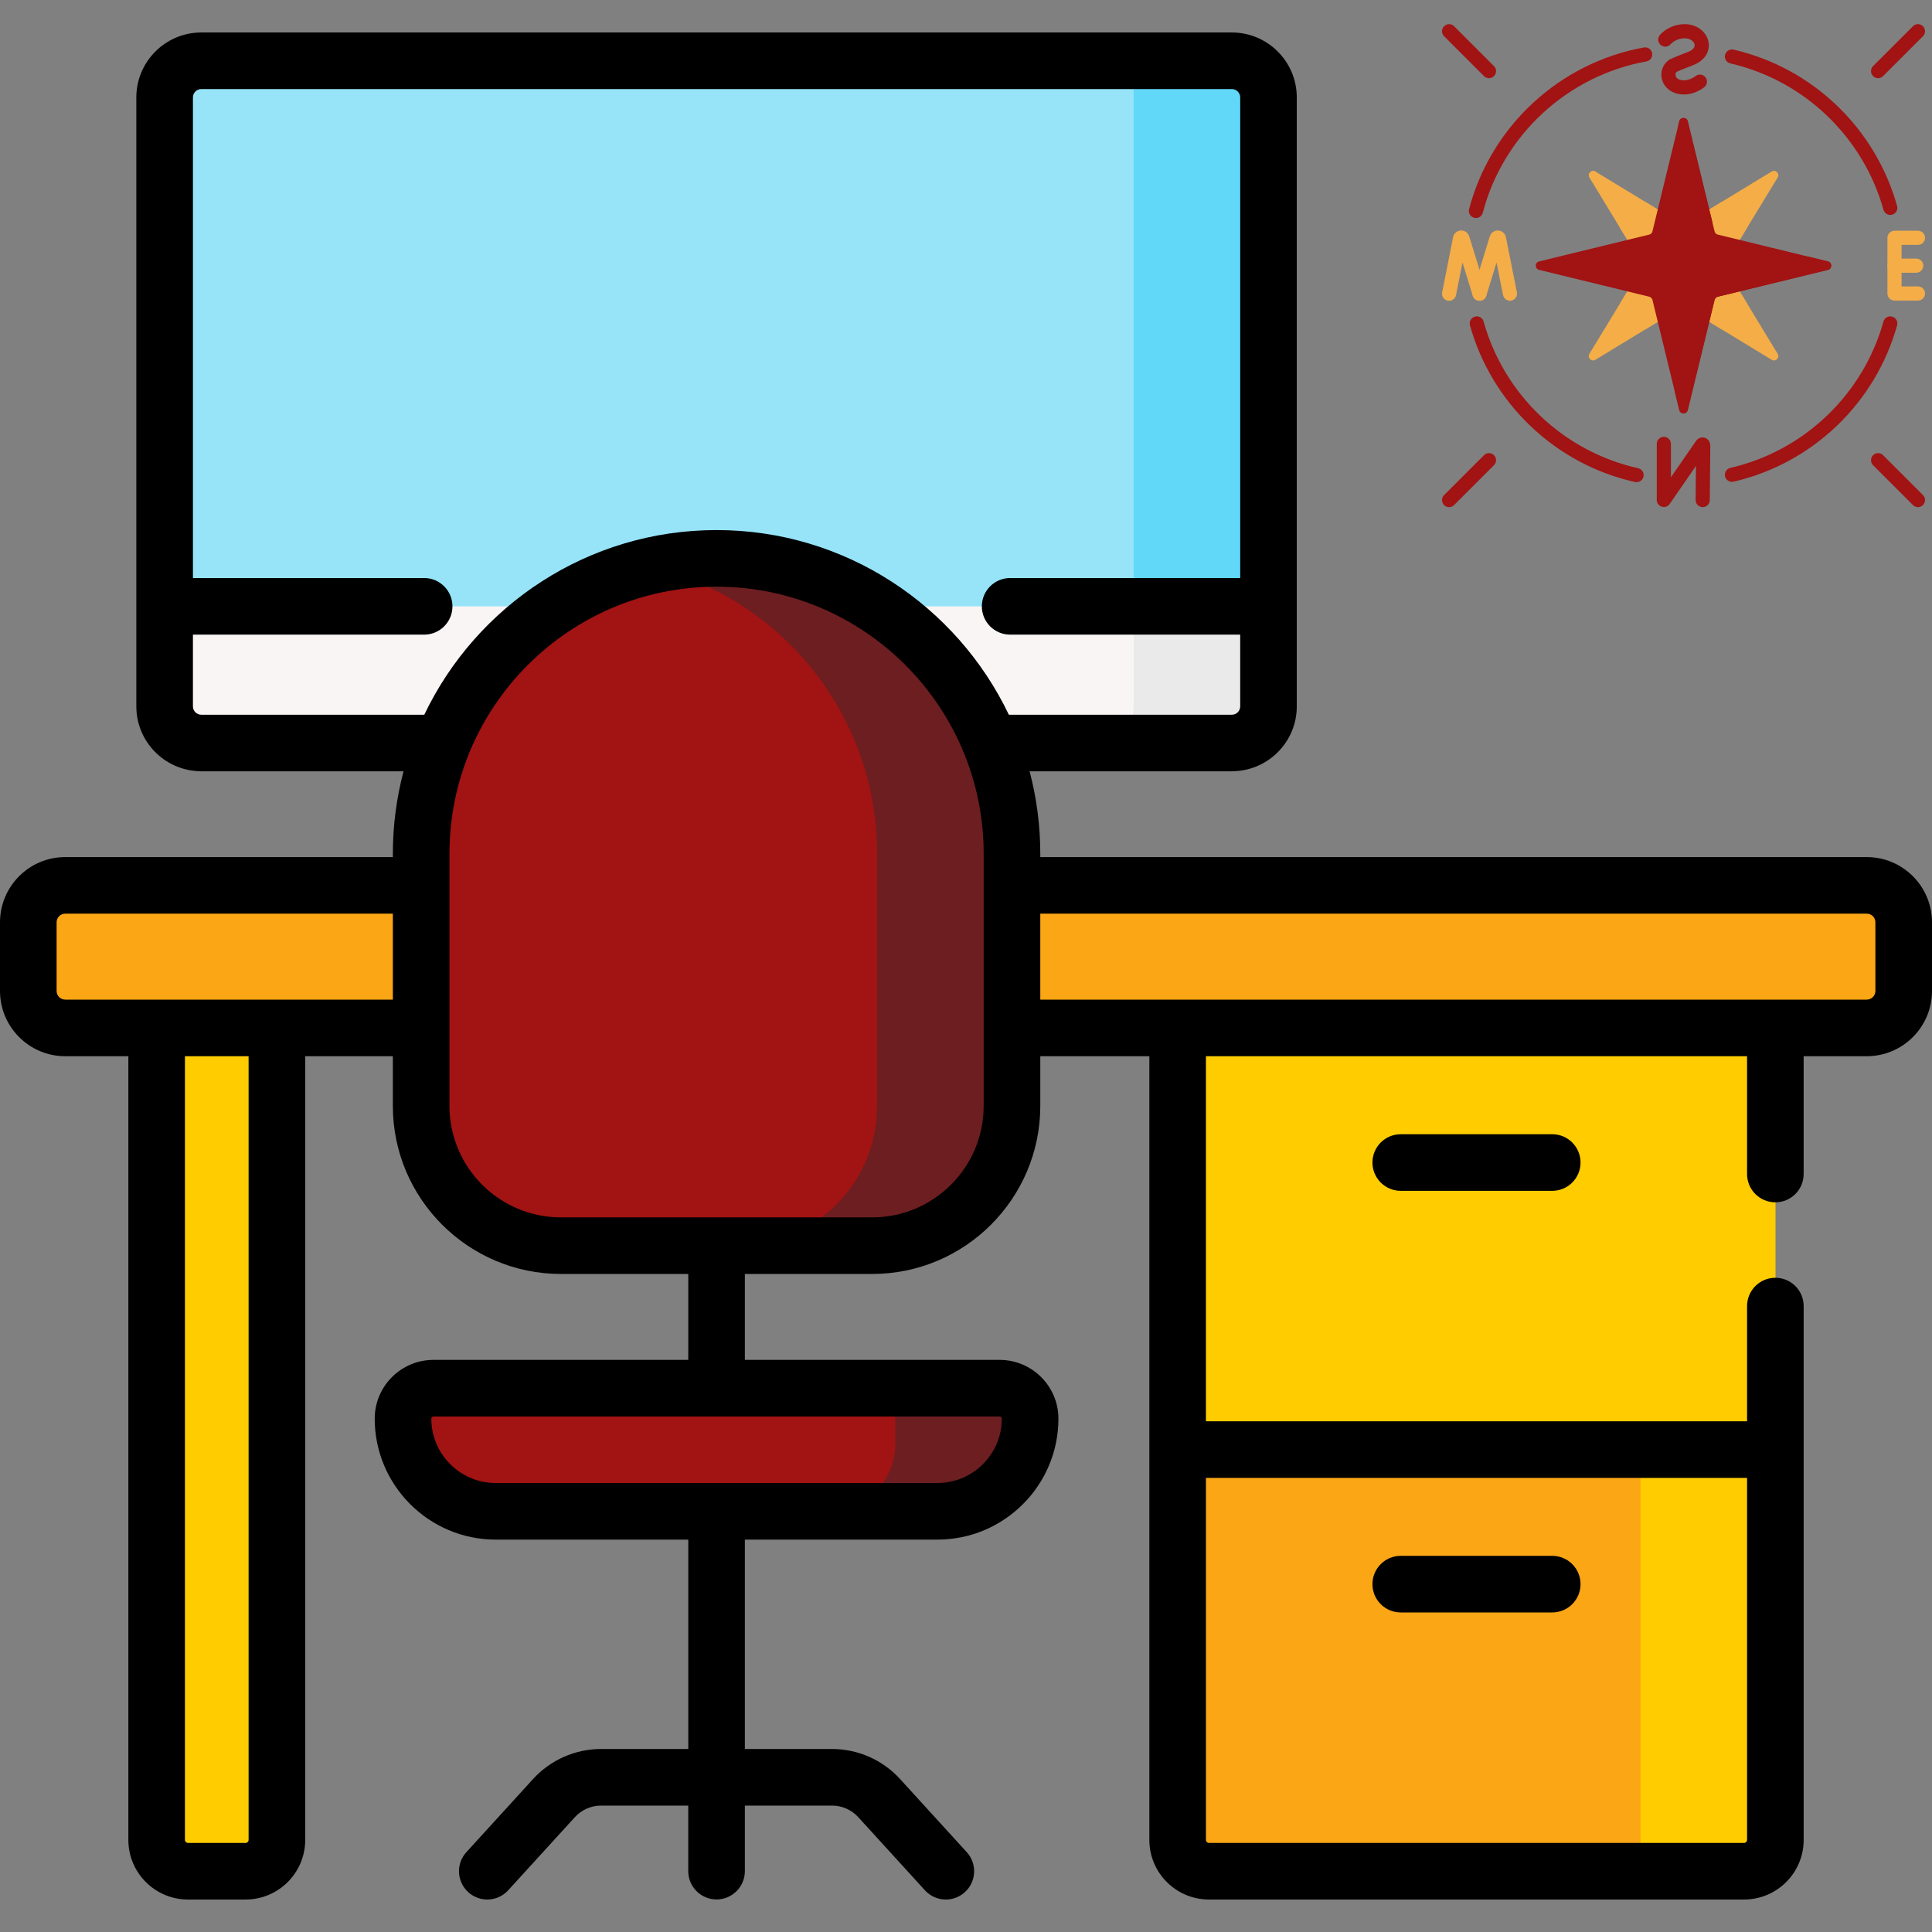 <svg width="80" height="80" viewBox="0 0 80 80" fill="none" xmlns="http://www.w3.org/2000/svg">
<rect x="0" y="0" width="80" height="80" fill="#808080" stroke="none"/>
<g clip-path="url(#clip0_243_32677)">
<path d="M72.218 77.484H50.059C49.344 77.484 48.764 76.903 48.764 76.188V39.613H73.513V76.188C73.514 76.903 72.934 77.484 72.218 77.484Z" fill="#FFCC00"/>
<path d="M67.93 39.613V76.188C67.93 76.903 67.35 77.484 66.635 77.484H72.219C72.934 77.484 73.514 76.903 73.514 76.188V39.613H67.93Z" fill="#FFCC00"/>
<path d="M11.466 39.613H6.486V76.188C6.486 76.903 7.066 77.484 7.782 77.484H10.17C10.886 77.484 11.466 76.904 11.466 76.188L11.466 39.613Z" fill="#FFCC00"/>
<path d="M77.299 42.564H2.701C1.857 42.564 1.172 41.879 1.172 41.034V38.191C1.172 37.346 1.857 36.662 2.701 36.662H77.298C78.143 36.662 78.828 37.346 78.828 38.191V41.034C78.828 41.879 78.143 42.564 77.299 42.564Z" fill="#FBA615"/>
<path d="M51.008 30.767H8.333C7.495 30.767 6.816 30.088 6.816 29.25V4.033C6.816 3.196 7.495 2.517 8.333 2.517H51.008C51.846 2.517 52.524 3.196 52.524 4.033V29.25C52.525 30.088 51.846 30.767 51.008 30.767Z" fill="#97E4F9"/>
<path d="M6.816 29.25C6.816 30.088 7.495 30.767 8.333 30.767H51.008C51.846 30.767 52.524 30.088 52.524 29.25V25.107H6.816V29.25Z" fill="#F9F5F5"/>
<path d="M52.526 29.25V25.107H46.942V29.25C46.942 30.088 46.263 30.767 45.426 30.767H51.01C51.847 30.767 52.526 30.088 52.526 29.25Z" fill="#EAEAEA"/>
<path d="M72.218 77.483H50.059C49.344 77.483 48.764 76.903 48.764 76.188V60.024H73.513V76.188C73.514 76.903 72.934 77.483 72.218 77.483Z" fill="#FBA615"/>
<path d="M67.93 60.024V76.188C67.93 76.903 67.35 77.483 66.635 77.483H72.219C72.934 77.483 73.514 76.903 73.514 76.188V60.024H67.93Z" fill="#FFCC00"/>
<path d="M36.118 51.58H23.226C20.03 51.58 17.439 48.99 17.439 45.794V35.354C17.439 28.598 22.916 23.121 29.672 23.121C36.428 23.121 41.904 28.598 41.904 35.354V45.794C41.905 48.99 39.314 51.58 36.118 51.58Z" fill="#A21313"/>
<path d="M29.671 23.121C28.71 23.121 27.776 23.236 26.879 23.445C32.289 24.709 36.319 29.559 36.319 35.354V45.794C36.319 48.99 33.729 51.58 30.533 51.58H36.117C39.313 51.58 41.903 48.99 41.903 45.794V35.354C41.904 28.598 36.427 23.121 29.671 23.121Z" fill="#6D1E21"/>
<path d="M38.818 62.58H20.524C18.405 62.58 16.688 60.862 16.688 58.743C16.688 58.047 17.252 57.482 17.948 57.482H41.394C42.09 57.482 42.654 58.047 42.654 58.743C42.654 60.862 40.937 62.58 38.818 62.58Z" fill="#A21313"/>
<path d="M41.394 57.482H37.071V59.792C37.071 61.332 35.823 62.58 34.283 62.58H38.818C40.937 62.58 42.655 60.862 42.655 58.743C42.655 58.047 42.09 57.482 41.394 57.482Z" fill="#6D1E21"/>
<path d="M51.009 2.517H46.941V25.107H52.525V4.033C52.525 3.196 51.846 2.517 51.009 2.517Z" fill="#62D8F9"/>
<path d="M58.002 46.966C57.355 46.966 56.83 47.49 56.83 48.138C56.83 48.785 57.355 49.31 58.002 49.31H64.275C64.922 49.31 65.447 48.785 65.447 48.138C65.447 47.49 64.922 46.966 64.275 46.966H58.002Z" fill="black"/>
<path d="M58.002 66.768H64.275C64.922 66.768 65.447 66.243 65.447 65.596C65.447 64.949 64.922 64.424 64.275 64.424H58.002C57.355 64.424 56.83 64.949 56.83 65.596C56.83 66.243 57.355 66.768 58.002 66.768Z" fill="black"/>
<path d="M77.299 35.49H43.076V35.354C43.076 34.174 42.921 33.03 42.634 31.939H51.009C51.05 31.939 51.09 31.937 51.129 31.933C52.556 31.869 53.697 30.692 53.697 29.25V4.033C53.697 2.551 52.491 1.345 51.009 1.345H8.334C6.852 1.345 5.645 2.551 5.645 4.033V29.25C5.645 30.692 6.787 31.869 8.214 31.933C8.253 31.937 8.293 31.939 8.334 31.939H16.709C16.422 33.03 16.267 34.174 16.267 35.354V35.49H2.701C1.212 35.49 0 36.701 0 38.191V41.034C0 42.524 1.212 43.736 2.701 43.736H5.315V76.188C5.315 77.549 6.421 78.655 7.782 78.655H10.171C11.531 78.655 12.638 77.549 12.638 76.188V43.736H16.267V45.794C16.267 49.631 19.389 52.752 23.226 52.752H28.5V56.31H17.949C16.608 56.31 15.516 57.402 15.516 58.743C15.516 61.505 17.763 63.752 20.525 63.752H28.5V72.422H24.887C23.82 72.422 22.795 72.875 22.076 73.663L19.312 76.694C18.875 77.172 18.91 77.913 19.388 78.349C19.866 78.785 20.607 78.751 21.043 78.273L23.807 75.242C24.083 74.939 24.477 74.766 24.887 74.766H28.499V77.48C28.499 78.127 29.024 78.652 29.671 78.652C30.318 78.652 30.843 78.127 30.843 77.48V74.766H34.456C34.866 74.766 35.259 74.939 35.536 75.242L38.299 78.273C38.736 78.752 39.477 78.785 39.955 78.349C40.433 77.913 40.467 77.172 40.031 76.694L37.267 73.663C36.548 72.874 35.523 72.422 34.456 72.422H30.843V63.752H38.818C41.58 63.752 43.827 61.505 43.827 58.743C43.827 57.402 42.735 56.31 41.394 56.31H30.843V52.752H36.117C39.954 52.752 43.076 49.631 43.076 45.794V43.736H47.592V76.188C47.592 77.549 48.699 78.655 50.059 78.655H72.218C73.579 78.655 74.686 77.549 74.686 76.188V54.082C74.686 53.435 74.161 52.91 73.514 52.91C72.866 52.91 72.342 53.435 72.342 54.082V58.852H49.935V43.736H72.342V48.613C72.342 49.261 72.866 49.785 73.513 49.785C74.161 49.785 74.685 49.261 74.685 48.613V43.736H77.298C78.788 43.736 80 42.524 80 41.034V38.191C80 36.701 78.788 35.49 77.299 35.49ZM41.394 58.654C41.443 58.654 41.483 58.694 41.483 58.743C41.483 60.213 40.288 61.408 38.818 61.408H20.525C19.055 61.408 17.86 60.213 17.86 58.743C17.86 58.694 17.9 58.654 17.949 58.654H41.394ZM72.342 61.196V76.188C72.342 76.256 72.286 76.312 72.218 76.312H50.059C49.991 76.312 49.935 76.256 49.935 76.188V61.196H72.342ZM8.334 29.595C8.144 29.595 7.989 29.44 7.989 29.25V26.279H17.564C18.211 26.279 18.735 25.754 18.735 25.107C18.735 24.46 18.211 23.935 17.564 23.935H7.989V4.033C7.989 3.843 8.144 3.688 8.334 3.688H51.009C51.199 3.688 51.354 3.843 51.354 4.033V23.935H41.828C41.181 23.935 40.656 24.46 40.656 25.107C40.656 25.754 41.181 26.279 41.828 26.279H51.354V29.25C51.354 29.441 51.199 29.595 51.009 29.595H41.774C39.615 25.078 35.002 21.949 29.671 21.949C24.34 21.949 19.727 25.078 17.569 29.595L8.334 29.595ZM10.294 76.188C10.294 76.256 10.239 76.312 10.17 76.312H7.782C7.714 76.312 7.658 76.256 7.658 76.188V43.736H10.294V76.188ZM2.701 41.392C2.504 41.392 2.344 41.231 2.344 41.034V38.191C2.344 37.994 2.504 37.833 2.701 37.833H16.267V41.392H2.701ZM40.732 45.794C40.732 48.339 38.662 50.409 36.117 50.409H23.226C20.681 50.409 18.611 48.339 18.611 45.794V35.354C18.611 29.255 23.573 24.293 29.672 24.293C35.77 24.293 40.732 29.255 40.732 35.354V45.794H40.732ZM77.656 41.034C77.656 41.231 77.496 41.392 77.299 41.392H43.076V37.833H77.299C77.496 37.833 77.656 37.994 77.656 38.191V41.034Z" fill="black"/>
<g clip-path="url(#clip1_243_32677)">
<path d="M61.151 13.1C61.125 13.1 61.098 13.103 61.072 13.111C60.916 13.154 60.825 13.316 60.868 13.472C61.312 15.062 62.183 16.508 63.386 17.652C64.593 18.801 66.086 19.598 67.703 19.959C67.861 19.995 68.017 19.895 68.053 19.737C68.088 19.579 67.989 19.423 67.831 19.387C66.317 19.049 64.92 18.303 63.79 17.228C62.663 16.156 61.848 14.803 61.433 13.314C61.397 13.185 61.279 13.1 61.151 13.1Z" fill="#A21313"/>
<path d="M68.123 1.962C68.106 1.962 68.089 1.963 68.071 1.966C64.577 2.597 61.735 5.224 60.832 8.66C60.791 8.817 60.884 8.977 61.041 9.018C61.197 9.059 61.358 8.966 61.399 8.809C62.244 5.592 64.904 3.133 68.175 2.543C68.334 2.514 68.44 2.362 68.411 2.203C68.386 2.061 68.262 1.962 68.123 1.962Z" fill="#A21313"/>
<path d="M71.717 2.047C71.583 2.047 71.463 2.139 71.431 2.275C71.395 2.432 71.493 2.59 71.651 2.626C73.151 2.972 74.536 3.721 75.654 4.792C76.77 5.861 77.578 7.207 77.99 8.686C78.034 8.842 78.195 8.933 78.351 8.889C78.507 8.846 78.598 8.684 78.555 8.529C78.114 6.948 77.251 5.51 76.06 4.369C74.865 3.225 73.386 2.425 71.783 2.055C71.761 2.05 71.738 2.047 71.717 2.047Z" fill="#A21313"/>
<path d="M78.272 13.1C78.144 13.1 78.026 13.185 77.99 13.314C77.578 14.793 76.77 16.14 75.654 17.208C74.536 18.279 73.151 19.028 71.651 19.374C71.493 19.41 71.395 19.568 71.431 19.725C71.468 19.883 71.625 19.981 71.783 19.945C73.386 19.575 74.865 18.775 76.06 17.631C77.251 16.49 78.114 15.052 78.555 13.472C78.598 13.316 78.507 13.154 78.351 13.111C78.325 13.103 78.299 13.1 78.272 13.1Z" fill="#A21313"/>
<path d="M66.061 14.899L69.618 12.735C69.675 12.7 69.748 12.7 69.805 12.735L73.362 14.899C73.524 14.997 73.708 14.812 73.61 14.651L71.446 11.094C71.411 11.036 71.411 10.964 71.446 10.906L73.61 7.349C73.708 7.188 73.524 7.003 73.362 7.101L69.805 9.265C69.748 9.3 69.675 9.3 69.618 9.265L66.061 7.101C65.899 7.003 65.714 7.188 65.813 7.349L67.976 10.906C68.011 10.964 68.011 11.036 67.976 11.094L65.813 14.651C65.714 14.812 65.899 14.997 66.061 14.899Z" fill="#F4AD47"/>
<path d="M68.897 18.087C68.735 18.087 68.603 18.219 68.603 18.38V20.703C68.603 20.831 68.687 20.944 68.809 20.982C68.932 21.02 69.065 20.975 69.138 20.869L70.226 19.293L70.212 20.704C70.211 20.866 70.341 20.998 70.502 21H70.505C70.666 21 70.796 20.871 70.798 20.71L70.82 18.462C70.82 18.301 70.73 18.171 70.591 18.128C70.455 18.085 70.312 18.138 70.226 18.262L69.189 19.763V18.38C69.189 18.219 69.058 18.087 68.897 18.087Z" fill="#A21313"/>
<path d="M79.419 9.554H78.447C78.285 9.554 78.154 9.685 78.154 9.847V12.153C78.154 12.315 78.285 12.446 78.447 12.446H79.419C79.581 12.446 79.712 12.315 79.712 12.153C79.712 11.991 79.581 11.86 79.419 11.86H78.74V10.14H79.419C79.581 10.14 79.712 10.009 79.712 9.847C79.712 9.685 79.581 9.554 79.419 9.554Z" fill="#F4AD47"/>
<path d="M79.347 10.707H78.447C78.285 10.707 78.154 10.838 78.154 11C78.154 11.162 78.285 11.293 78.447 11.293H79.347C79.509 11.293 79.64 11.162 79.64 11C79.64 10.838 79.509 10.707 79.347 10.707Z" fill="#F4AD47"/>
<path d="M69.766 1C69.373 1 68.988 1.165 68.738 1.441C68.629 1.561 68.638 1.746 68.758 1.855C68.878 1.964 69.064 1.955 69.172 1.835C69.313 1.679 69.535 1.586 69.766 1.586C69.99 1.586 70.147 1.72 70.17 1.849C70.201 2.02 69.968 2.126 69.867 2.163C69.506 2.296 69.185 2.439 69.172 2.445C69.158 2.451 69.144 2.459 69.131 2.467C68.885 2.627 68.758 2.909 68.8 3.201C68.845 3.513 69.073 3.767 69.395 3.864C70.032 4.056 70.556 3.623 70.578 3.605C70.701 3.501 70.718 3.316 70.613 3.192C70.51 3.069 70.326 3.052 70.202 3.155C70.193 3.162 69.89 3.401 69.564 3.303C69.416 3.258 69.386 3.159 69.38 3.118C69.376 3.089 69.374 3.019 69.436 2.969C69.518 2.933 69.784 2.818 70.069 2.713C70.658 2.496 70.805 2.071 70.747 1.746C70.67 1.314 70.257 1 69.766 1Z" fill="#A21313"/>
<path d="M71.447 10.906C71.412 10.964 71.412 11.036 71.447 11.094L72.357 12.59L71.509 12.797L71.302 13.645L69.806 12.735C69.748 12.7 69.676 12.7 69.618 12.735L68.121 13.645L67.915 12.797L67.066 12.59L67.977 11.094C68.012 11.036 68.012 10.964 67.977 10.906L67.066 9.41L67.915 9.203L68.121 8.355L69.618 9.265C69.676 9.3 69.748 9.3 69.806 9.265L71.302 8.355L71.509 9.203L72.357 9.41L71.447 10.906Z" fill="#F4AD47"/>
<path d="M60.507 9.543C60.361 9.543 60.23 9.636 60.181 9.774C60.176 9.787 60.173 9.801 60.17 9.815L59.717 12.106C59.685 12.265 59.788 12.419 59.947 12.451C60.106 12.482 60.26 12.379 60.291 12.22L60.559 10.87L60.984 12.245C61.032 12.4 61.196 12.486 61.351 12.439C61.505 12.391 61.592 12.227 61.544 12.072L60.836 9.785C60.836 9.783 60.835 9.78 60.834 9.778C60.787 9.639 60.656 9.544 60.509 9.544C60.508 9.543 60.508 9.543 60.507 9.543Z" fill="#F4AD47"/>
<path d="M62.019 9.544C61.873 9.544 61.743 9.636 61.694 9.774C61.692 9.777 61.691 9.781 61.69 9.785L60.984 12.077C60.936 12.232 61.023 12.396 61.178 12.443C61.332 12.491 61.496 12.404 61.544 12.25L61.969 10.87L62.237 12.216C62.268 12.375 62.423 12.478 62.581 12.447C62.74 12.415 62.843 12.261 62.811 12.102L62.356 9.815C62.354 9.803 62.35 9.79 62.346 9.778C62.299 9.639 62.168 9.545 62.022 9.544C62.021 9.544 62.02 9.544 62.019 9.544Z" fill="#F4AD47"/>
<path d="M69.886 16.979L70.997 12.419C71.013 12.353 71.064 12.302 71.129 12.286L75.69 11.175C75.873 11.131 75.873 10.869 75.69 10.825L71.129 9.714C71.064 9.698 71.013 9.647 70.997 9.581L69.886 5.021C69.841 4.837 69.58 4.837 69.535 5.021L68.424 9.581C68.409 9.647 68.357 9.698 68.292 9.714L63.731 10.825C63.548 10.869 63.548 11.13 63.731 11.175L68.292 12.286C68.357 12.302 68.409 12.353 68.425 12.419L69.535 16.979C69.58 17.163 69.841 17.163 69.886 16.979Z" fill="#A21313"/>
<path d="M75.691 11.175L71.131 12.286C71.065 12.302 71.014 12.353 70.998 12.419L69.887 16.979C69.843 17.163 69.581 17.163 69.537 16.979L69.348 16.203L70.412 11.833C70.428 11.767 70.479 11.716 70.545 11.7L74.915 10.636L75.691 10.825C75.875 10.869 75.875 11.131 75.691 11.175Z" fill="#A21313"/>
<path d="M70.545 9.128C70.479 9.112 70.428 9.061 70.412 8.995L69.49 5.211L69.537 5.021C69.581 4.837 69.843 4.837 69.887 5.021L70.909 9.217L70.545 9.128Z" fill="#A21313"/>
<path d="M77.768 18.763C77.693 18.763 77.618 18.791 77.56 18.849C77.446 18.963 77.446 19.148 77.56 19.263L79.212 20.914C79.326 21.029 79.512 21.029 79.626 20.914C79.74 20.8 79.74 20.614 79.626 20.5L77.975 18.849C77.918 18.791 77.843 18.763 77.768 18.763Z" fill="#A21313"/>
<path d="M61.655 18.763C61.58 18.763 61.505 18.791 61.448 18.849L59.797 20.5C59.682 20.614 59.682 20.8 59.797 20.914C59.911 21.029 60.097 21.029 60.211 20.914L61.862 19.263C61.977 19.148 61.977 18.963 61.862 18.849C61.805 18.791 61.73 18.763 61.655 18.763Z" fill="#A21313"/>
<path d="M79.419 1C79.344 1 79.269 1.029 79.212 1.086L77.56 2.737C77.446 2.851 77.446 3.037 77.56 3.151C77.675 3.266 77.86 3.266 77.975 3.151L79.626 1.5C79.74 1.386 79.74 1.2 79.626 1.086C79.569 1.029 79.494 1 79.419 1Z" fill="#A21313"/>
<path d="M60.004 1C59.929 1 59.854 1.029 59.797 1.086C59.682 1.2 59.682 1.386 59.797 1.5L61.448 3.151C61.562 3.266 61.748 3.266 61.862 3.151C61.977 3.037 61.977 2.851 61.862 2.737L60.211 1.086C60.154 1.029 60.079 1 60.004 1Z" fill="#A21313"/>
</g>
</g>
<defs>
<clipPath id="clip0_243_32677">
<rect width="80" height="80" fill="white"/>
</clipPath>
<clipPath id="clip1_243_32677">
<rect width="20" height="20" fill="white" transform="matrix(1 0 0 -1 59.711 21)"/>
</clipPath>
</defs>
</svg>
